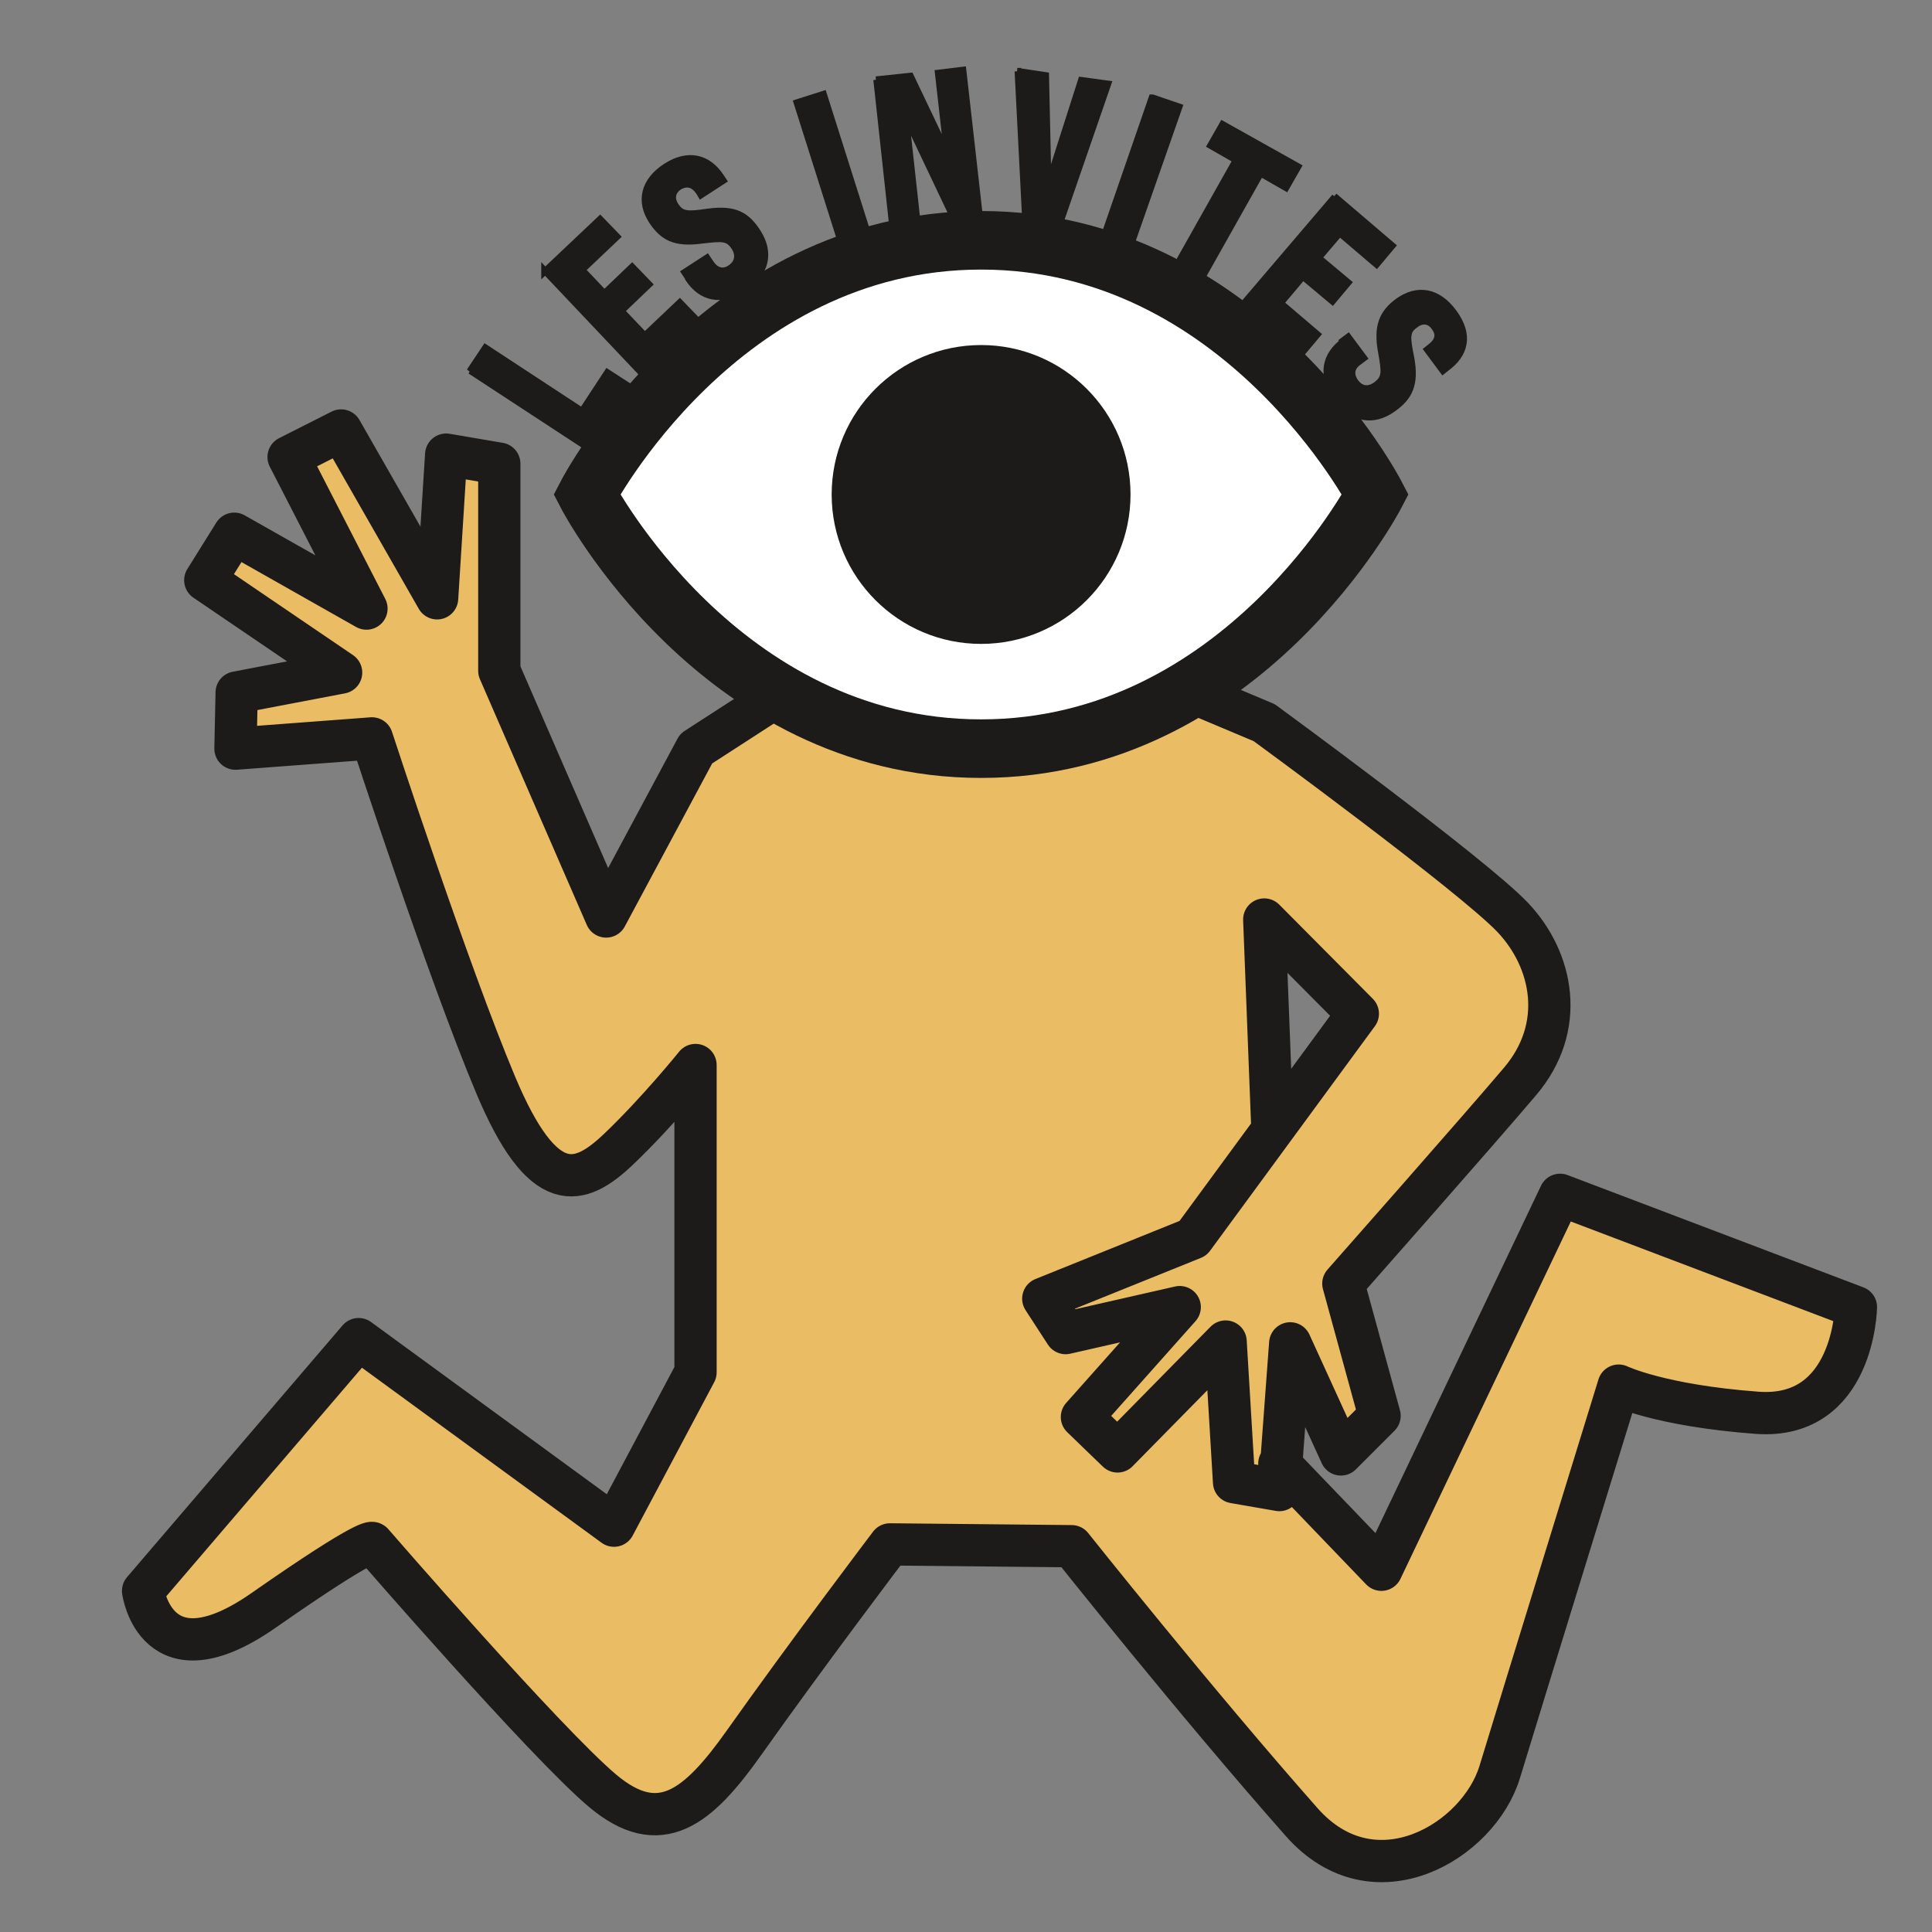 <svg xmlns="http://www.w3.org/2000/svg" id="Calque_1" data-name="Calque 1" viewBox="0 0 32 32"><rect x="0" y="0" width="32" height="32" fill="#808080" stroke="none"/><defs><style>      .cls-1 {        stroke-width: .11px;      }      .cls-1, .cls-2, .cls-3 {        stroke-miterlimit: 10;      }      .cls-1, .cls-2, .cls-3, .cls-4 {        stroke: #1c1b19;      }      .cls-1, .cls-3 {        fill: #1c1b19;      }      .cls-2 {        fill: #fff;        stroke-width: .97px;      }      .cls-3 {        stroke-width: .45px;      }      .cls-4 {        fill: #eabc64;        stroke-linecap: round;        stroke-linejoin: round;        stroke-width: .7px;      }    </style></defs><path class="cls-4" d="M21.19,24.24l1.69,1.76,2.96-6.21,4.9,1.86s-.03,1.87-1.64,1.75-2.29-.45-2.29-.45c0,0-1.62,5.25-1.97,6.4s-2.08,2.19-3.28.83c-1.75-1.98-3.81-4.57-3.81-4.57l-3.01-.03s-1.38,1.82-2.42,3.29c-.76,1.07-1.39,1.59-2.34.79s-3.81-4.1-3.81-4.1c0,0-.01-.14-1.8,1.11s-2-.32-2-.32l3.57-4.17,4.23,3.09,1.35-2.54v-5.09s-.62.77-1.27,1.39-1.25.82-2.04-1.06-2.05-5.74-2.05-5.74l-2.26.17.02-.93,1.73-.33-2.25-1.53.48-.77,2.19,1.24-1.29-2.51.87-.44,1.59,2.78.15-2.38.88.15v3.43s1.77,4.07,1.77,4.07l1.49-2.78,1.84-1.19,6.24.2,1.33.56s3.46,2.53,4.12,3.23.89,1.81.11,2.72c-.66.78-2.92,3.34-2.92,3.34l.6,2.19-.64.64-.84-1.84-.18,2.43-.75-.13-.14-2.33-1.79,1.82-.59-.57,1.62-1.82-1.89.43-.37-.57,2.48-1,2.73-3.72-1.55-1.56.13,3.35"></path><g><path class="cls-2" d="M22.78,8.19s-2.19,4.21-6.53,4.21-6.53-4.21-6.53-4.21c0,0,2.19-4.21,6.53-4.21s6.53,4.21,6.53,4.21Z"></path><g><path class="cls-1" d="M7.78,6.15l.26-.39,1.6,1.05.42-.64.34.22-.67,1.02-1.94-1.27Z"></path><path class="cls-1" d="M9.02,4.5l.92-.87.28.29-.58.55.37.39.46-.44.28.29-.46.44.39.41.58-.55.28.29-.92.87-1.6-1.69Z"></path><path class="cls-1" d="M11.4,4.6l-.06-.09.37-.24.06.09c.08.12.2.17.33.08.12-.08.15-.21.07-.34-.11-.17-.2-.16-.55-.12-.44.06-.64-.05-.82-.32-.21-.32-.14-.66.23-.9.37-.24.7-.15.91.17l.04.06-.37.24-.03-.05c-.08-.12-.19-.17-.33-.09-.12.08-.14.2-.06.32.1.15.2.15.54.1.45-.06.64.06.82.34.21.33.15.67-.23.92-.38.25-.71.16-.92-.16Z"></path><path class="cls-1" d="M13.2,1.7l.44-.14.7,2.21-.44.14-.7-2.21Z"></path><path class="cls-1" d="M14.51,1.32l.57-.06.61,1.28-.15-1.33.41-.05.26,2.3-.46.05-.75-1.58.18,1.64-.41.05-.25-2.3Z"></path><path class="cls-1" d="M16.85,1.18l.47.07.04,1.8.55-1.72.44.06-.77,2.23-.6-.09-.12-2.35Z"></path><path class="cls-1" d="M19.09,1.62l.44.15-.77,2.2-.44-.15.76-2.2Z"></path><path class="cls-1" d="M20.47,2.65l-.42-.24.2-.35,1.25.7-.2.35-.42-.24-.94,1.67-.4-.23.94-1.67Z"></path><path class="cls-1" d="M22.1,3.25l.96.82-.26.31-.61-.52-.35.41.49.41-.26.31-.49-.41-.37.44.61.52-.26.31-.96-.82,1.51-1.77Z"></path><path class="cls-1" d="M22.25,5.64l.08-.06.26.35-.08.06c-.12.08-.16.2-.06.34.09.12.21.14.34.05.16-.12.15-.21.09-.55-.08-.43.02-.65.28-.84.31-.22.65-.18.92.19s.19.69-.13.92l-.05.04-.26-.35.05-.04c.12-.09.17-.2.07-.33-.08-.12-.21-.13-.32-.04-.15.1-.14.21-.07.55.08.44-.03.65-.3.84-.32.23-.67.18-.93-.19-.27-.37-.19-.7.12-.93Z"></path></g><circle class="cls-3" cx="16.25" cy="8.19" r="2.25"></circle></g></svg>
